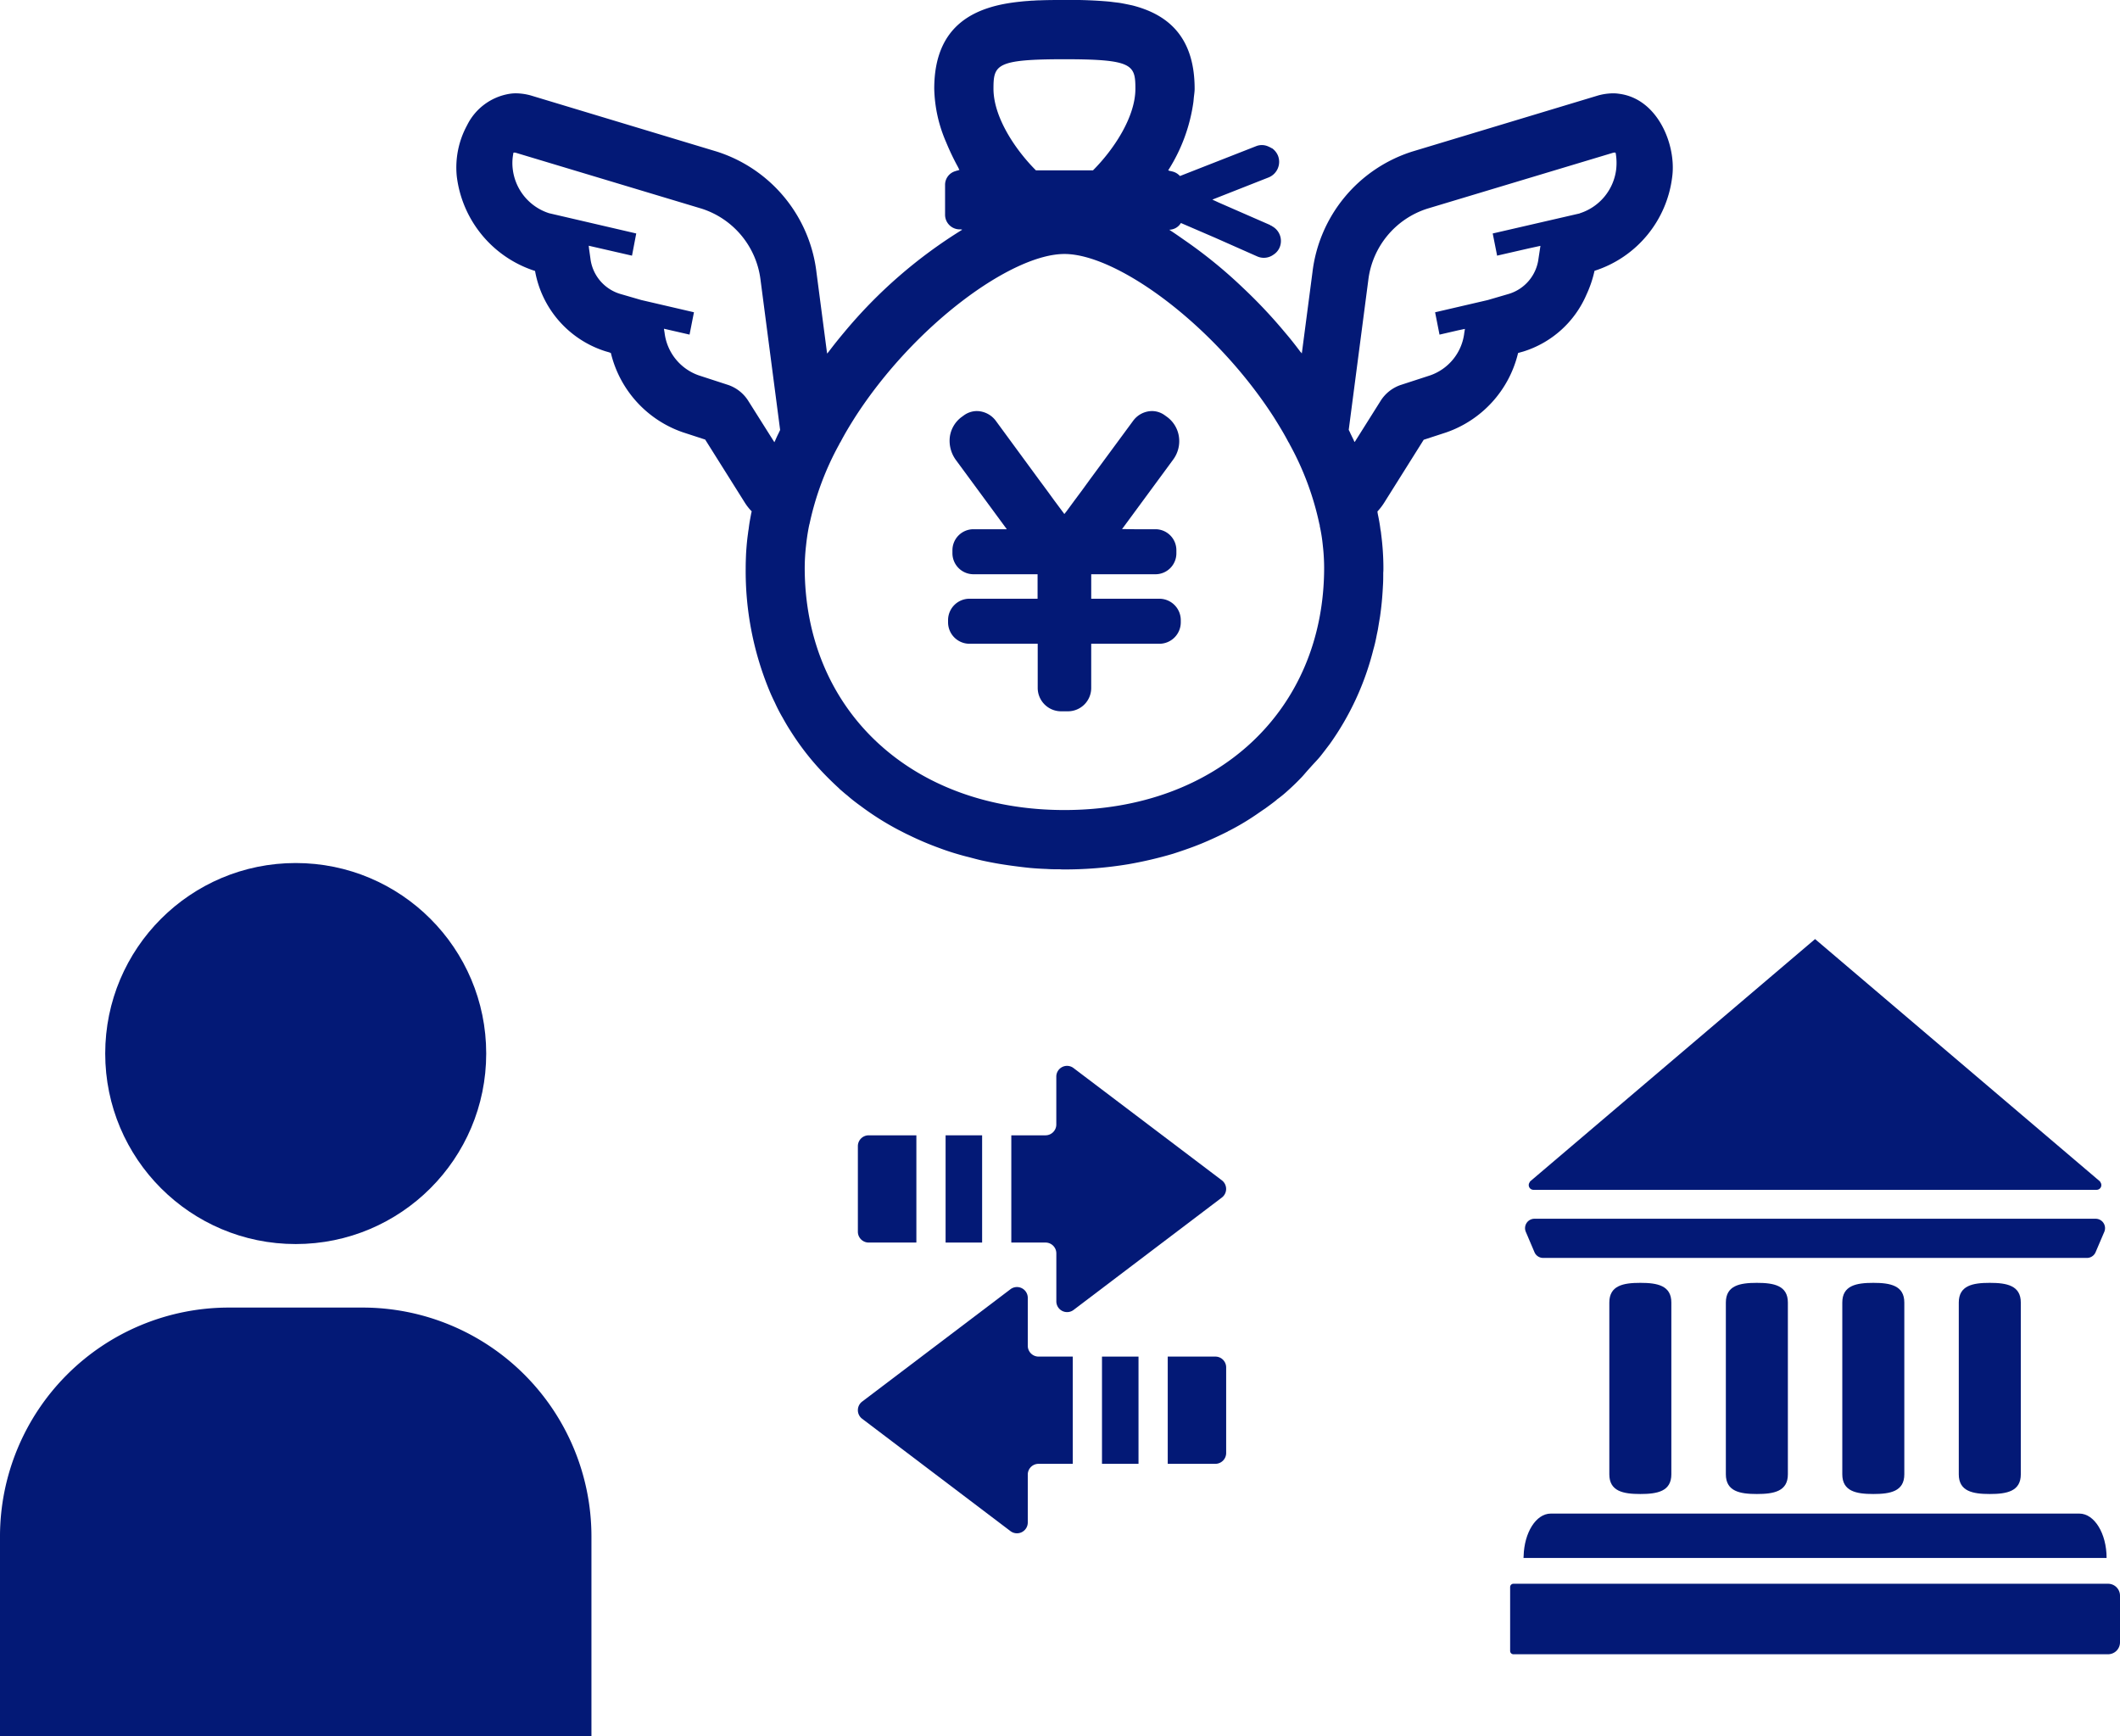 <svg xmlns="http://www.w3.org/2000/svg" width="211.555" height="173.244" viewBox="0 0 211.555 173.244"><g transform="translate(-53.115 -113.699)"><g transform="translate(98.642 113.699)"><path d="M116.057,82.472a3.922,3.922,0,0,0-.618-.048,5.858,5.858,0,0,0-1.482.211L95.4,88.235a14.422,14.422,0,0,0-9.963,12.079l-1.056,8.056-.026-.018a.537.537,0,0,1-.042-.062l-.081-.081c-.489-.652-.994-1.3-1.53-1.921a50.133,50.133,0,0,0-4.2-4.461,47.133,47.133,0,0,0-5.9-4.8c-.484-.341-.969-.677-1.451-.991a1.39,1.39,0,0,0,1.163-.672l3.435,1.481L79.935,98.7a1.628,1.628,0,0,0,1.547-.13c.016-.016.032-.016.048-.033a1.614,1.614,0,0,0,.619-.7,1.667,1.667,0,0,0-.733-2.149.2.2,0,0,0-.13-.065.519.519,0,0,0-.163-.1l-3.354-1.465-1.676-.733-.456-.212-.128-.053-.047-.036,5.6-2.206A1.68,1.68,0,0,0,82,88.642a1.732,1.732,0,0,0-.586-.733c-.032,0-.049-.017-.082-.032a.726.726,0,0,0-.162-.081.064.064,0,0,0-.065-.033,1.541,1.541,0,0,0-1.287-.065l-7.6,2.979a1.474,1.474,0,0,0-.766-.456c-.065-.017-.13-.032-.211-.048a.716.716,0,0,0-.082-.017.816.816,0,0,0-.113-.048h0a17.024,17.024,0,0,0,2.517-6.831c.012-.106.02-.215.03-.322.03-.329.091-.661.091-.985,0-5.34-2.833-7.456-6.219-8.32-.227-.048-.473-.1-.7-.146-.261-.049-.5-.1-.765-.13s-.537-.065-.814-.1a42.943,42.943,0,0,0-4.492-.163c-.766,0-1.6,0-2.443.033-.228,0-.456.017-.683.032-.163,0-.326.017-.505.033-.308.016-.6.048-.9.081-4.281.456-8.464,2.2-8.464,8.677a14.073,14.073,0,0,0,1.188,5.339,24.7,24.7,0,0,0,1.178,2.467c.051.1.093.2.147.3A.932.932,0,0,0,50,90.14a.174.174,0,0,0-.13.033,1.419,1.419,0,0,0-1.09,1.4v2.962A1.46,1.46,0,0,0,50.243,96h.13l.119.034a48.225,48.225,0,0,0-11.807,10.269c-.521.619-1.042,1.27-1.53,1.921a.27.27,0,0,0-.065.081.323.323,0,0,0-.032.038l-.052.039-1.056-8.069a14.423,14.423,0,0,0-9.963-12.079l-18.558-5.6a5.826,5.826,0,0,0-1.464-.211,4.131,4.131,0,0,0-.635.048A5.741,5.741,0,0,0,1.08,85.615a8.793,8.793,0,0,0-1.026,5.1,11.357,11.357,0,0,0,7.814,9.435v.022a10.289,10.289,0,0,0,7.032,7.994l.352.1.176.07.009.027a11.117,11.117,0,0,0,7.162,7.879l2.247.733.017.033,3.94,6.268a5.016,5.016,0,0,0,.684.862c-.017.032-.017.065-.033.1a.143.143,0,0,1-.017.082c-.048.276-.1.537-.146.8-.049.277-.082.538-.114.8-.032.163-.049.309-.066.457-.048.325-.081.634-.113.959-.032.375-.065.766-.082,1.139-.017.44-.032.863-.032,1.287a31.209,31.209,0,0,0,2.377,12.29c.163.39.342.782.537,1.173a16.1,16.1,0,0,0,.782,1.514c.244.439.488.863.764,1.286a26.442,26.442,0,0,0,3.745,4.689c.358.358.732.716,1.107,1.059a.773.773,0,0,0,.114.113l.342.294c.114.1.228.195.357.293.44.391.911.749,1.384,1.09a28.151,28.151,0,0,0,3.776,2.377c.326.163.652.342.977.489a30.727,30.727,0,0,0,3.11,1.319c.472.179.96.342,1.433.487.488.147.992.293,1.481.408.423.114.847.228,1.27.326q.88.194,1.758.342c.5.081,1.025.162,1.547.227.5.066,1.025.13,1.53.18.537.048,1.09.082,1.643.1.44.033.879.033,1.319.033a4.442,4.442,0,0,0,.457.016,38.917,38.917,0,0,0,6.364-.52,39.78,39.78,0,0,0,4.461-1.042c.553-.179,1.09-.358,1.627-.553.423-.147.83-.31,1.236-.472.9-.374,1.776-.782,2.622-1.205.032-.033.048-.048.08-.048a24.762,24.762,0,0,0,2.768-1.645c.293-.2.586-.407.878-.6.376-.277.766-.554,1.124-.846a.467.467,0,0,1,.114-.1,11.3,11.3,0,0,0,.992-.814c.44-.391.847-.781,1.238-1.188.3-.293.552-.619.833-.926.084-.093.173-.191.259-.288.311-.352.648-.686.943-1.049.324-.407.618-.8.927-1.205a27.883,27.883,0,0,0,4.363-9.458c.114-.39.212-.814.293-1.221.049-.277.115-.536.163-.814.066-.406.131-.8.2-1.2q.22-1.514.294-3.077c.032-.439.032-.879.032-1.335.016-.162.016-.325.016-.488a26.138,26.138,0,0,0-.228-3.385v-.017a3.481,3.481,0,0,0-.066-.424c-.064-.537-.161-1.059-.276-1.595v-.017a.187.187,0,0,0-.016-.082v-.017a.142.142,0,0,0-.017-.081,5.936,5.936,0,0,0,.668-.862l3.956-6.3,2.246-.733a11.113,11.113,0,0,0,7.162-7.879l.017-.049.521-.146a10.137,10.137,0,0,0,6.3-5.683,11.373,11.373,0,0,0,.8-2.368l.023-.008a11.264,11.264,0,0,0,7.732-9.392C121.756,87.616,119.932,82.978,116.057,82.472ZM31.742,117.233l-2.581-4.091a3.83,3.83,0,0,0-2.052-1.628l-2.9-.944a5.146,5.146,0,0,1-3.419-4.249l-.065-.408,2.451.562.069.017h0l.036.008.44-2.23-5.259-1.221-2.131-.619A4.218,4.218,0,0,1,13.388,98.9l-.136-.968-.031-.3,4.139.949.141.033h0l.037.008.423-2.214L9.269,94.388a5.265,5.265,0,0,1-3.63-4.4A4.946,4.946,0,0,1,5.7,88.4v-.049l.041-.01.037-.006a1.012,1.012,0,0,1,.15.016L24.49,93.933a8.549,8.549,0,0,1,5.876,7.114l1.953,14.96v.017a1.045,1.045,0,0,0-.065.131.829.829,0,0,1-.066.13v.016c-.129.244-.244.5-.358.765l-.049.1a.187.187,0,0,0-.017.043Zm3.165,10.316q.1-.978.294-1.954a.223.223,0,0,1,.032-.1c-.017-.032,0-.049.016-.082a28.921,28.921,0,0,1,2.947-7.928c.017-.048.049-.082.065-.13a.605.605,0,0,1,.082-.13c.44-.847.944-1.676,1.449-2.475,5.941-9.23,15.645-16.295,20.9-16.295s14.96,7.065,20.9,16.295c.5.8,1.01,1.628,1.45,2.475.032.049.048.065.08.114v.016c.017.049.049.082.066.13a28.916,28.916,0,0,1,2.946,7.928c.016.033.032.049.016.082a.107.107,0,0,1,.017.1,16.186,16.186,0,0,1,.309,1.954,20.063,20.063,0,0,1,.131,2.2c0,14.244-10.663,24.19-25.916,24.19s-25.917-9.946-25.917-24.19A20.123,20.123,0,0,1,34.907,127.549ZM63.543,90.107h-5.7c-2.052-2.052-4.233-5.306-4.233-8.139,0-2.393.26-2.946,7.082-2.946s7.08.553,7.08,2.946C67.774,84.8,65.593,88.055,63.543,90.107Zm40.314,8.477h0l.007.037,3.182-.729,1.146-.249L108,98.9a4.216,4.216,0,0,1-2.945,3.532l-2.117.619-5.258,1.221.423,2.142.009.051h0l.007.037,1.87-.432.667-.14-.063.393a5.118,5.118,0,0,1-3.419,4.249l-2.9.944a3.834,3.834,0,0,0-2.053,1.628l-2.564,4.073-.059-.079a.206.206,0,0,1-.03-.087c-.1-.2-.2-.408-.294-.6a1.9,1.9,0,0,1-.081-.179.877.877,0,0,0-.065-.13,1.024,1.024,0,0,0-.066-.13v-.016l1.953-14.944A8.548,8.548,0,0,1,96.9,93.933l18.558-5.583a1.084,1.084,0,0,1,.163-.017l.042.011.034.036.006.018a5.781,5.781,0,0,1,.049,1.595,5.266,5.266,0,0,1-3.63,4.4l-.017.016-8.676,2,.423,2.129Z" transform="translate(0.002 -73.112)" fill="#031976"/><path d="M209.15,269.329h6.805v4.411a2.337,2.337,0,0,0,2.328,2.328h.684a2.326,2.326,0,0,0,2.327-2.328v-4.411H228.1a2.14,2.14,0,0,0,2.132-2.133v-.228a2.139,2.139,0,0,0-2.132-2.132h-6.805v-2.443h6.415a2.088,2.088,0,0,0,2.083-2.083V260a2.092,2.092,0,0,0-2.083-2.1h-2.117l-1.211-.017,0-.019.1-.127,4.981-6.772a3.092,3.092,0,0,0,.586-2.28,2.971,2.971,0,0,0-1.156-1.969l-.277-.2a2.178,2.178,0,0,0-1.27-.407,2.366,2.366,0,0,0-1.871.976l-4.185,5.681-.147.2-.733,1.01-.8,1.075-.765,1.041-.2.253-.034.035-.99-1.329-.782-1.075-.749-1.01-.146-.2-4.167-5.681a2.4,2.4,0,0,0-1.889-.976,2.219,2.219,0,0,0-1.27.407l-.276.2a2.966,2.966,0,0,0-1.156,1.969,3.249,3.249,0,0,0,.585,2.28l4.981,6.772.069.08.031.083h-3.323a2.1,2.1,0,0,0-2.084,2.1v.309a2.1,2.1,0,0,0,2.084,2.083h6.413v2.443h-6.8a2.139,2.139,0,0,0-2.132,2.132v.228A2.141,2.141,0,0,0,209.15,269.329Z" transform="translate(-157.929 -205.093)" fill="#031976"/></g><g transform="translate(53.115 199.813)"><g transform="translate(0 0)"><ellipse cx="19.01" cy="19.01" rx="19.01" ry="19.01" transform="translate(10.499 0)" fill="#031976"/><path d="M118.84,260.656H105.375a22.845,22.845,0,0,0-22.781,22.78V303.4h0v.027h59.02V283.436A22.844,22.844,0,0,0,118.84,260.656Z" transform="translate(-82.594 -216.298)" fill="#031976"/></g><g transform="translate(150.697 7.588)"><path d="M51.492,25.021h56.2a.471.471,0,0,0,.41-.7c0-.008-.01-.016-.015-.025a.428.428,0,0,0-.08-.129L79.594,0,51.177,24.165a.434.434,0,0,0-.08.129l-.015.025A.471.471,0,0,0,51.492,25.021Z" transform="translate(-49.165)" fill="#031976"/><path d="M49.3,203.559a.94.94,0,0,0,.864.57h54.265a.939.939,0,0,0,.864-.57l.868-2.031a.939.939,0,0,0-.863-1.308h-56a.939.939,0,0,0-.863,1.308Z" transform="translate(-46.871 -172.313)" fill="#031976"/><path d="M105.465,415.722c0-2.444-1.218-4.426-2.721-4.426H50c-1.465,0-2.651,1.889-2.71,4.249,0,.053-.01.1-.011.155h0c0,.008,0,.015,0,.022Z" transform="translate(-45.945 -353.97)" fill="#031976"/><path d="M97.348,461.531H38.011a.329.329,0,0,0-.329.329v6.376a.329.329,0,0,0,.329.329H97.348a1.191,1.191,0,0,0,1.192-1.192v-4.651A1.192,1.192,0,0,0,97.348,461.531Z" transform="translate(-37.682 -397.203)" fill="#031976"/><path d="M108.7,248.079v17.137c0,1.7,1.392,1.966,3.094,1.966s3.095-.263,3.095-1.966V248.079c0-1.7-1.393-1.966-3.095-1.966S108.7,246.377,108.7,248.079Z" transform="translate(-98.802 -211.81)" fill="#031976"/><path d="M192.1,248.079v17.137c0,1.7,1.393,1.966,3.094,1.966s3.095-.263,3.095-1.966V248.079c0-1.7-1.393-1.966-3.095-1.966S192.1,246.377,192.1,248.079Z" transform="translate(-170.574 -211.81)" fill="#031976"/><path d="M275.494,248.079v17.137c0,1.7,1.393,1.966,3.095,1.966s3.094-.263,3.094-1.966V248.079c0-1.7-1.393-1.966-3.094-1.966S275.494,246.377,275.494,248.079Z" transform="translate(-242.348 -211.81)" fill="#031976"/><path d="M358.893,248.079v17.137c0,1.7,1.393,1.966,3.095,1.966s3.094-.263,3.094-1.966V248.079c0-1.7-1.393-1.966-3.094-1.966S358.893,246.377,358.893,248.079Z" transform="translate(-314.123 -211.81)" fill="#031976"/></g><g transform="translate(122.359 20.234) rotate(90)"><path d="M10.7,0H0V3.645H10.7Z" transform="translate(6.936 24.353)" fill="#031976"/><path d="M.015,0H0V4.76A1.081,1.081,0,0,0,1.079,5.838H9.622A1.081,1.081,0,0,0,10.7,4.76V0H.015Z" transform="translate(6.936 30.914)" fill="#031976"/><path d="M17.636,18.022a1.081,1.081,0,0,1,1.079-1.079H23.5a1.074,1.074,0,0,0,.86-1.72L13.146.426a1.081,1.081,0,0,0-1.72,0l-11.2,14.8a1.07,1.07,0,0,0,.853,1.72H5.857a1.081,1.081,0,0,1,1.079,1.079v3.411h10.7Z" transform="translate(0 0.004)" fill="#031976"/><path d="M10.7,1.079A1.081,1.081,0,0,0,9.622,0H1.072A1.075,1.075,0,0,0,0,1.079V5.831H10.7V1.079Z" transform="translate(29.015 0)" fill="#031976"/><path d="M0,3.644H10.7V0H0Z" transform="translate(29.015 8.747)" fill="#031976"/><path d="M23.5,4.49H18.714a1.073,1.073,0,0,1-1.071-1.072V0H6.942V3.419A1.08,1.08,0,0,1,5.863,4.49H1.081a1.078,1.078,0,0,0-.86,1.728l11.211,14.8a1.073,1.073,0,0,0,1.713,0l11.211-14.8A1.078,1.078,0,0,0,23.5,4.49Z" transform="translate(22.073 15.307)" fill="#031976"/></g></g></g></svg>